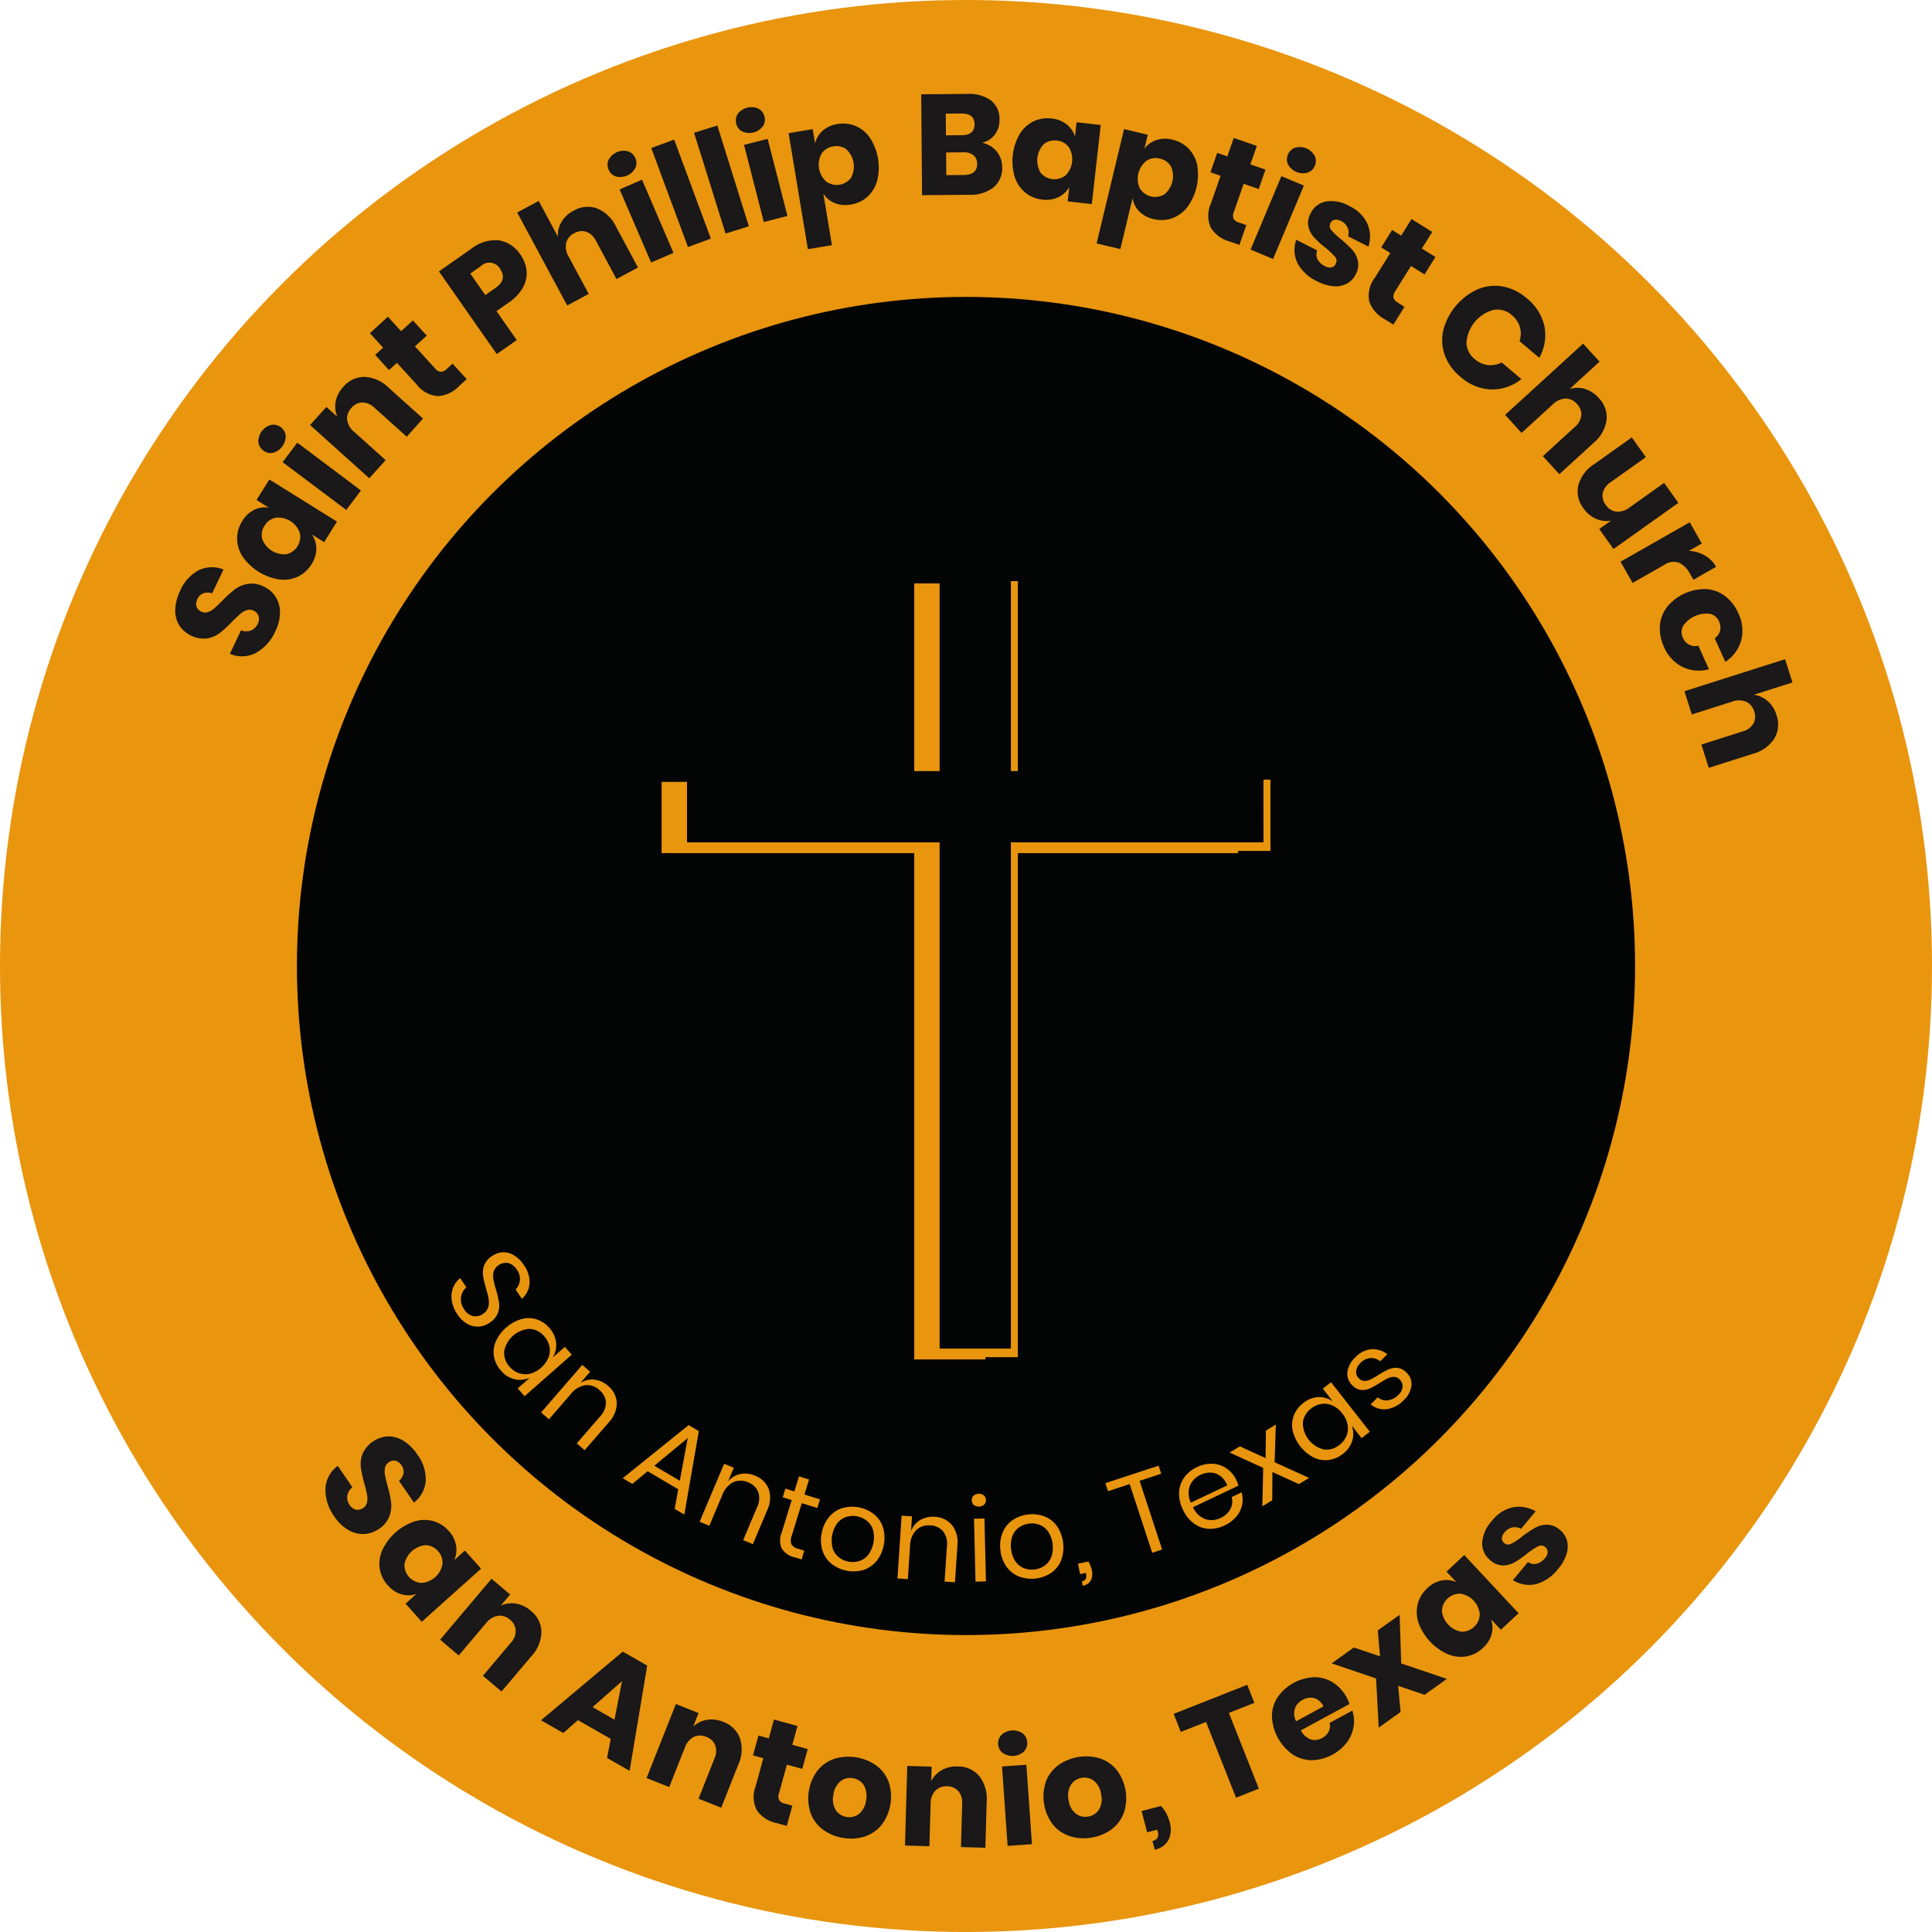 <svg xmlns="http://www.w3.org/2000/svg" width="160" height="160" viewBox="0 0 160 160"><g transform="translate(-239.588 -239.588)"><circle cx="80" cy="80" r="80" transform="translate(239.588 239.588)" fill="#e9950e"></circle><g transform="translate(254.097 247.365)"><path d="M295.122,394.926a2.37,2.37,0,0,1,.374,1.277,3.493,3.493,0,0,1-.383,1.578,3.742,3.742,0,0,1-1.613,1.8,2.482,2.482,0,0,1-2.155.075l.923-1.943a1.135,1.135,0,0,0,.817.015,1.036,1.036,0,0,0,.563-.55.857.857,0,0,0,.072-.646.746.746,0,0,0-.416-.446.734.734,0,0,0-.569-.041,1.632,1.632,0,0,0-.536.315q-.254.219-.658.629a10.434,10.434,0,0,1-1.03.943,2.384,2.384,0,0,1-1.053.455,2.462,2.462,0,0,1-2.335-1.129,2.4,2.4,0,0,1-.3-1.3,3.817,3.817,0,0,1,.4-1.507,3.431,3.431,0,0,1,1.549-1.717,2.526,2.526,0,0,1,2.042-.057l-.938,1.975a1.122,1.122,0,0,0-.722-.009.886.886,0,0,0-.5.488.845.845,0,0,0-.075.6.693.693,0,0,0,.407.436.706.706,0,0,0,.538.039,1.482,1.482,0,0,0,.515-.3q.244-.211.664-.627a9.376,9.376,0,0,1,1.049-.954,2.5,2.5,0,0,1,1.074-.458,2.211,2.211,0,0,1,1.353.237A2.3,2.3,0,0,1,295.122,394.926Z" transform="translate(-286.816 -353.29)" fill="#1a1818"></path><path d="M304.913,371.351a2.063,2.063,0,0,1,1.217-.188l-1.013-.631,1.062-1.7,5.6,3.488-1.063,1.7-1.013-.631a2.06,2.06,0,0,1,.367,1.176,2.385,2.385,0,0,1-.4,1.285,2.67,2.67,0,0,1-1.118,1.023,2.79,2.79,0,0,1-1.535.241,4.539,4.539,0,0,1-3.054-1.9,2.8,2.8,0,0,1-.455-1.481,2.669,2.669,0,0,1,.426-1.454A2.389,2.389,0,0,1,304.913,371.351Zm.677,2.42a1.961,1.961,0,0,0,2.006,1.25,1.484,1.484,0,0,0,1.1-1.781A1.892,1.892,0,0,0,306.7,372a1.376,1.376,0,0,0-.919.66A1.362,1.362,0,0,0,305.59,373.771Z" transform="translate(-298.381 -336.9)" fill="#1a1818"></path><path d="M309.234,355.494a1.42,1.42,0,0,1,1.051-1.4.985.985,0,0,1,.808.193.972.972,0,0,1,.4.715,1.42,1.42,0,0,1-1.05,1.4.973.973,0,0,1-.8-.186A.987.987,0,0,1,309.234,355.494Zm3.221.07,5.272,3.961-1.214,1.615-5.272-3.961Z" transform="translate(-302.344 -326.682)" fill="#1a1818"></path><path d="M327.7,341.194a3.034,3.034,0,0,1,1.993.893l2.849,2.558-1.35,1.5-2.673-2.4a1.454,1.454,0,0,0-1-.432,1.211,1.211,0,0,0-.9.441,1.266,1.266,0,0,0-.361.986,1.577,1.577,0,0,0,.586,1.01l2.6,2.338-1.351,1.5-4.905-4.407,1.35-1.5.9.806a2.176,2.176,0,0,1-.13-1.253,2.479,2.479,0,0,1,.626-1.209A2.282,2.282,0,0,1,327.7,341.194Z" transform="translate(-312.018 -317.757)" fill="#1a1818"></path><path d="M346.151,328.862l1.171,1.283-.672.614a2.617,2.617,0,0,1-1.717.792,2.429,2.429,0,0,1-1.755-.966l-1.634-1.789-.654.6-1.148-1.257.654-.6-1.091-1.2,1.492-1.363,1.092,1.2.977-.892,1.148,1.257-.977.893,1.658,1.815a.739.739,0,0,0,.484.294.763.763,0,0,0,.5-.249Z" transform="translate(-323.181 -306.524)" fill="#1a1818"></path><path d="M362.68,310.189l1.68,2.4-1.656,1.158-4.788-6.846,2.683-1.876a3.179,3.179,0,0,1,2.283-.695,2.614,2.614,0,0,1,1.781,1.185,2.75,2.75,0,0,1,.51,1.338,2.412,2.412,0,0,1-.3,1.377,3.641,3.641,0,0,1-1.166,1.241Zm.3-3.5a1.027,1.027,0,0,0-1.628-.2l-.843.589,1.246,1.782.843-.589Q363.592,307.575,362.976,306.694Z" transform="translate(-336.073 -292.201)" fill="#1a1818"></path><path d="M385.632,294.386a3.036,3.036,0,0,1,1.573,1.516l1.813,3.372-1.78.957-1.7-3.164a1.456,1.456,0,0,0-.8-.746,1.211,1.211,0,0,0-.993.112,1.262,1.262,0,0,0-.674.8,1.579,1.579,0,0,0,.209,1.149l1.657,3.081-1.78.957-4.142-7.7,1.78-.957,1.589,2.956a2.176,2.176,0,0,1,.3-1.222,2.481,2.481,0,0,1,1-.926A2.282,2.282,0,0,1,385.632,294.386Z" transform="translate(-350.692 -284.899)" fill="#1a1818"></path><path d="M403.462,280.939a1.419,1.419,0,0,1,1.606-.692.987.987,0,0,1,.605.569.973.973,0,0,1-.007.82,1.418,1.418,0,0,1-1.606.692.973.973,0,0,1-.6-.558A.987.987,0,0,1,403.462,280.939Zm2.761,1.66,2.609,6.057-1.856.8-2.608-6.056Z" transform="translate(-367.563 -275.493)" fill="#1a1818"></path><path d="M417.052,277.214l3.038,8.2-1.895.7-3.039-8.2Z" transform="translate(-375.73 -273.432)" fill="#1a1818"></path><path d="M428.618,273.42l2.61,8.346-1.929.6-2.61-8.346Z" transform="translate(-383.719 -270.804)" fill="#1a1818"></path><path d="M438.109,269.014a1.418,1.418,0,0,1,1.694-.435.988.988,0,0,1,.511.656.976.976,0,0,1-.134.809,1.419,1.419,0,0,1-1.694.435.973.973,0,0,1-.507-.645A.985.985,0,0,1,438.109,269.014Zm2.47,2.068,1.64,6.387-1.957.5-1.64-6.387Z" transform="translate(-391.514 -267.362)" fill="#1a1818"></path><path d="M457.723,273.1a2.792,2.792,0,0,1,1.194.988,4.534,4.534,0,0,1,.589,3.55,2.789,2.789,0,0,1-.81,1.327,2.672,2.672,0,0,1-1.373.641,2.384,2.384,0,0,1-1.338-.125,1.986,1.986,0,0,1-.934-.791l.71,4.279-1.993.331-1.594-9.606,1.993-.331.2,1.178a1.989,1.989,0,0,1,.628-1.05,2.383,2.383,0,0,1,1.226-.551A2.669,2.669,0,0,1,457.723,273.1Zm-2.819,2.289a1.892,1.892,0,0,0,.384,2.314,1.484,1.484,0,0,0,2.066-.331,1.961,1.961,0,0,0-.387-2.332,1.362,1.362,0,0,0-1.1-.249A1.378,1.378,0,0,0,454.9,275.393Z" transform="translate(-401.374 -270.443)" fill="#1a1818"></path><path d="M494.169,269.669a2.006,2.006,0,0,1,.454,1.284,2.075,2.075,0,0,1-.7,1.684,3.1,3.1,0,0,1-2.045.62l-3.888.033-.07-8.354,3.794-.032a3.1,3.1,0,0,1,1.978.539,1.907,1.907,0,0,1,.71,1.578,1.953,1.953,0,0,1-.391,1.262,1.854,1.854,0,0,1-1.046.665A2.1,2.1,0,0,1,494.169,269.669Zm-4.2-1.336,1.323-.011q1.052-.008,1.044-.907t-1.083-.889l-1.3.011Zm2.584,2.354a.878.878,0,0,0-.3-.7,1.248,1.248,0,0,0-.841-.247l-1.43.012.016,1.879,1.441-.012Q492.56,271.609,492.552,270.687Z" transform="translate(-426.138 -264.903)" fill="#1a1818"></path><path d="M516.976,271.954a2.064,2.064,0,0,1,.694,1.017l.134-1.186,2,.225-.739,6.553-2-.225.134-1.186a2.058,2.058,0,0,1-.9.838,2.386,2.386,0,0,1-1.33.2,2.67,2.67,0,0,1-1.4-.569,2.787,2.787,0,0,1-.878-1.282,4.532,4.532,0,0,1,.4-3.576,2.792,2.792,0,0,1,1.141-1.049,2.667,2.667,0,0,1,1.5-.242A2.388,2.388,0,0,1,516.976,271.954Zm-1.893,1.654a1.962,1.962,0,0,0-.265,2.349,1.483,1.483,0,0,0,2.08.223,1.892,1.892,0,0,0,.263-2.331,1.376,1.376,0,0,0-.991-.546A1.362,1.362,0,0,0,515.083,273.607Z" transform="translate(-443.155 -269.437)" fill="#1a1818"></path><path d="M542.823,276a2.792,2.792,0,0,1,.715,1.374,4.532,4.532,0,0,1-.839,3.5,2.791,2.791,0,0,1-1.263.906,2.671,2.671,0,0,1-1.514.056,2.388,2.388,0,0,1-1.184-.637,1.99,1.99,0,0,1-.552-1.092l-1.012,4.217-1.965-.471,2.272-9.469,1.965.472-.279,1.161a1.992,1.992,0,0,1,.988-.723,2.387,2.387,0,0,1,1.344-.03A2.67,2.67,0,0,1,542.823,276Zm-3.487,1.01a1.892,1.892,0,0,0-.547,2.281,1.483,1.483,0,0,0,2.031.5,1.963,1.963,0,0,0,.551-2.3,1.361,1.361,0,0,0-.918-.657A1.375,1.375,0,0,0,539.336,277.011Z" transform="translate(-458.901 -271.471)" fill="#1a1818"></path><path d="M568.456,283.991l-.57,1.641-.86-.3a2.616,2.616,0,0,1-1.514-1.133,2.425,2.425,0,0,1,.014-2l.8-2.289-.838-.291.558-1.608.838.291.531-1.53,1.909.663-.531,1.529,1.25.434-.558,1.608-1.251-.434-.806,2.322a.743.743,0,0,0-.028.566.764.764,0,0,0,.458.322Z" transform="translate(-479.751 -273.126)" fill="#1a1818"></path><path d="M581.131,282.4l-2.552,6.081-1.863-.782,2.552-6.08Zm-.72-3.141a1.42,1.42,0,0,1,1.613.677.989.989,0,0,1,.01.831.975.975,0,0,1-.6.564,1.42,1.42,0,0,1-1.612-.677.973.973,0,0,1-.015-.82A.988.988,0,0,1,580.411,279.261Z" transform="translate(-487.657 -274.807)" fill="#1a1818"></path><path d="M594.588,295.644a2.721,2.721,0,0,1,.09,1.9l-1.687-.856a1.049,1.049,0,0,0-.046-.732,1.132,1.132,0,0,0-.544-.534.794.794,0,0,0-.53-.1.516.516,0,0,0-.348.294.493.493,0,0,0,.081.559,5.183,5.183,0,0,0,.773.736,10.206,10.206,0,0,1,.944.883,2.045,2.045,0,0,1,.478.912,1.65,1.65,0,0,1-.187,1.151,1.7,1.7,0,0,1-.728.757,2.024,2.024,0,0,1-1.1.21,3.466,3.466,0,0,1-1.335-.4,3.529,3.529,0,0,1-1.64-1.495,2.492,2.492,0,0,1-.11-1.951l1.739.882a.877.877,0,0,0,.027.743,1.354,1.354,0,0,0,.62.566.755.755,0,0,0,.536.093.537.537,0,0,0,.348-.294.5.5,0,0,0-.068-.585,6,6,0,0,0-.8-.758,8.393,8.393,0,0,1-.925-.84,1.987,1.987,0,0,1-.468-.88,1.594,1.594,0,0,1,.183-1.119,1.764,1.764,0,0,1,1.251-.976,2.935,2.935,0,0,1,1.945.371A3.028,3.028,0,0,1,594.588,295.644Z" transform="translate(-495.857 -284.897)" fill="#1a1818"></path><path d="M611.483,305.911l-.92,1.473-.772-.482a2.616,2.616,0,0,1-1.225-1.441,2.43,2.43,0,0,1,.459-1.95l1.284-2.054-.752-.47.9-1.443.751.469.858-1.373,1.714,1.071-.858,1.373,1.123.7-.9,1.443-1.123-.7-1.3,2.085a.74.74,0,0,0-.152.546.763.763,0,0,0,.374.415Z" transform="translate(-509.679 -288.277)" fill="#1a1818"></path><path d="M636.842,319.97a3.844,3.844,0,0,1-.427,2.607l-1.636-1.378a1.965,1.965,0,0,0,.03-1.164,2.031,2.031,0,0,0-.677-1,1.773,1.773,0,0,0-1.512-.424,3.038,3.038,0,0,0-2.235,2.653,1.78,1.78,0,0,0,.679,1.414,2.028,2.028,0,0,0,1.1.5,1.969,1.969,0,0,0,1.134-.218l1.636,1.378a3.863,3.863,0,0,1-2.493.859,4.068,4.068,0,0,1-2.565-1.056,4.171,4.171,0,0,1-1.289-1.789,3.65,3.65,0,0,1-.119-2.07,5.113,5.113,0,0,1,2.848-3.38,3.651,3.651,0,0,1,2.06-.235,4.166,4.166,0,0,1,1.982.967A4.087,4.087,0,0,1,636.842,319.97Z" transform="translate(-523.446 -300.721)" fill="#1a1818"></path><path d="M653.734,338.55a3.038,3.038,0,0,1-1.085,1.9l-2.826,2.583-1.363-1.492,2.652-2.424a1.454,1.454,0,0,0,.528-.955,1.211,1.211,0,0,0-.351-.936,1.263,1.263,0,0,0-.946-.457,1.578,1.578,0,0,0-1.063.484l-2.582,2.36-1.363-1.492,6.456-5.9,1.363,1.491-2.477,2.264a2.175,2.175,0,0,1,1.259-.006,2.48,2.48,0,0,1,1.142.741A2.285,2.285,0,0,1,653.734,338.55Z" transform="translate(-535.195 -311.539)" fill="#1a1818"></path><path d="M673.221,362.925l-5.374,3.821-1.178-1.656.973-.692a2.189,2.189,0,0,1-1.241-.155,2.451,2.451,0,0,1-1.036-.865,2.281,2.281,0,0,1-.428-1.907,3.029,3.029,0,0,1,1.308-1.749l3.12-2.219,1.164,1.637-2.918,2.075a1.47,1.47,0,0,0-.65.89,1.226,1.226,0,0,0,.241.982,1.245,1.245,0,0,0,.88.564,1.6,1.6,0,0,0,1.111-.355l2.851-2.027Z" transform="translate(-548.735 -329.056)" fill="#1a1818"></path><path d="M683.412,383.115a2.488,2.488,0,0,1,.948.949l-1.879,1.071-.287-.5a1.994,1.994,0,0,0-.915-.913,1.374,1.374,0,0,0-1.225.188l-2.608,1.486-1-1.756,5.729-3.265,1,1.756-1.078.614A2.868,2.868,0,0,1,683.412,383.115Z" transform="translate(-556.749 -344.899)" fill="#1a1818"></path><path d="M693.768,402.625a3.12,3.12,0,0,1-1.315,1.785l-.879-1.95a1.129,1.129,0,0,0,.443-.628,1.152,1.152,0,0,0-.09-.776,1.081,1.081,0,0,0-.742-.625,2.353,2.353,0,0,0-2.23,1.006,1.08,1.08,0,0,0-.023.97,1.151,1.151,0,0,0,.522.581,1.129,1.129,0,0,0,.763.084l.879,1.95a3.119,3.119,0,0,1-2.208-.2,3.276,3.276,0,0,1-1.52-1.66,3.543,3.543,0,0,1-.335-1.735,2.91,2.91,0,0,1,.588-1.555,4.046,4.046,0,0,1,3.278-1.485,2.875,2.875,0,0,1,1.55.591,3.58,3.58,0,0,1,1.081,1.405A3.275,3.275,0,0,1,693.768,402.625Z" transform="translate(-564.077 -357.375)" fill="#1a1818"></path><path d="M701.121,423.875a3.033,3.033,0,0,1-1.78,1.267l-3.649,1.16-.613-1.926,3.424-1.089a1.455,1.455,0,0,0,.88-.646,1.211,1.211,0,0,0,.073-1,1.263,1.263,0,0,0-.667-.811,1.577,1.577,0,0,0-1.168-.007l-3.333,1.06-.612-1.926,8.334-2.65.613,1.926-3.2,1.018a2.172,2.172,0,0,1,1.146.522,2.479,2.479,0,0,1,.726,1.152A2.282,2.282,0,0,1,701.121,423.875Z" transform="translate(-568.687 -370.491)" fill="#1a1818"></path></g><g transform="translate(266.537 358.541)"><path d="M330.518,634.883a2.374,2.374,0,0,1-1.292-.319,3.5,3.5,0,0,1-1.171-1.125,3.743,3.743,0,0,1-.742-2.3,2.482,2.482,0,0,1,1.02-1.9l1.214,1.775a1.136,1.136,0,0,0-.425.7,1.037,1.037,0,0,0,.193.763.855.855,0,0,0,.523.387.744.744,0,0,0,.6-.135.732.732,0,0,0,.322-.471,1.63,1.63,0,0,0,0-.621q-.062-.331-.212-.886a10.4,10.4,0,0,1-.3-1.365,2.384,2.384,0,0,1,.137-1.139,2.461,2.461,0,0,1,2.151-1.45,2.4,2.4,0,0,1,1.278.393,3.815,3.815,0,0,1,1.1,1.1,3.435,3.435,0,0,1,.705,2.2,2.526,2.526,0,0,1-.978,1.793l-1.235-1.8a1.125,1.125,0,0,0,.371-.619.888.888,0,0,0-.171-.678.845.845,0,0,0-.48-.366.692.692,0,0,0-.582.133.7.7,0,0,0-.3.445,1.489,1.489,0,0,0,0,.595q.059.317.207.889a9.357,9.357,0,0,1,.3,1.386,2.507,2.507,0,0,1-.145,1.159,2.21,2.21,0,0,1-.885,1.05A2.3,2.3,0,0,1,330.518,634.883Z" transform="translate(-327.31 -626.797)" fill="#1a1818"></path><path d="M348.208,651.446a2.063,2.063,0,0,1-.159,1.222l.889-.8,1.341,1.5-4.911,4.4-1.341-1.5.889-.8a2.055,2.055,0,0,1-1.232.025,2.388,2.388,0,0,1-1.123-.739,2.676,2.676,0,0,1-.67-1.359,2.783,2.783,0,0,1,.2-1.541,4.535,4.535,0,0,1,2.68-2.4,2.8,2.8,0,0,1,1.55-.024,2.668,2.668,0,0,1,1.278.815A2.387,2.387,0,0,1,348.208,651.446Zm-2.513-.025a1.961,1.961,0,0,0-1.76,1.577,1.484,1.484,0,0,0,1.4,1.55,1.891,1.891,0,0,0,1.747-1.566,1.376,1.376,0,0,0-.377-1.067A1.362,1.362,0,0,0,345.694,651.422Z" transform="translate(-337.387 -642.412)" fill="#1a1818"></path><path d="M366.633,669.592a3.034,3.034,0,0,1-.833,2.019l-2.472,2.924-1.543-1.3,2.319-2.743a1.454,1.454,0,0,0,.4-1.015,1.212,1.212,0,0,0-.468-.883,1.261,1.261,0,0,0-1-.331,1.573,1.573,0,0,0-.993.615l-2.258,2.671-1.543-1.305L362.5,665.2l1.543,1.3-.778.921a2.177,2.177,0,0,1,1.248-.168,2.482,2.482,0,0,1,1.228.589A2.283,2.283,0,0,1,366.633,669.592Z" transform="translate(-348.743 -653.405)" fill="#1a1818"></path><path d="M391.207,692.052l-2.72-1.553-1.208,1.066-1.847-1.054,6.772-5.686,2.022,1.155L392.77,694.7l-1.868-1.067Zm.31-1.592.621-3.184-2.437,2.146Z" transform="translate(-367.577 -666.998)" fill="#1a1818"></path><path d="M421.621,701.813a3.034,3.034,0,0,1-.146,2.179l-1.41,3.56-1.879-.744,1.323-3.34a1.454,1.454,0,0,0,.057-1.089,1.209,1.209,0,0,0-.725-.688,1.263,1.263,0,0,0-1.05,0,1.578,1.578,0,0,0-.744.9l-1.288,3.252-1.879-.744,2.429-6.131,1.879.745-.444,1.12a2.173,2.173,0,0,1,1.13-.557,2.476,2.476,0,0,1,1.351.167A2.284,2.284,0,0,1,421.621,701.813Z" transform="translate(-387.285 -676.799)" fill="#1a1818"></path><path d="M445.839,710.267l-.46,1.675-.878-.241a2.617,2.617,0,0,1-1.586-1.029,2.43,2.43,0,0,1-.119-2l.641-2.336-.855-.235.45-1.641.855.235.429-1.561,1.949.535-.429,1.561,1.276.35-.45,1.641-1.276-.35-.65,2.37a.74.74,0,0,0,.01.566.763.763,0,0,0,.478.291Z" transform="translate(-407.17 -679.682)" fill="#1a1818"></path><path d="M463.11,713.883a2.988,2.988,0,0,1,1.012,1.357,3.862,3.862,0,0,1-.578,3.545,2.987,2.987,0,0,1-1.391.964,3.7,3.7,0,0,1-1.8.12,3.745,3.745,0,0,1-1.672-.686,2.978,2.978,0,0,1-1.018-1.357,3.863,3.863,0,0,1,.578-3.546,2.979,2.979,0,0,1,1.4-.963,4,4,0,0,1,3.47.566Zm-2.978,1.3a1.7,1.7,0,0,0-.586,1.132,1.677,1.677,0,0,0,.2,1.253,1.3,1.3,0,0,0,.9.565,1.278,1.278,0,0,0,1.023-.252,1.694,1.694,0,0,0,.579-1.127,1.713,1.713,0,0,0-.19-1.258,1.272,1.272,0,0,0-.889-.57A1.29,1.29,0,0,0,460.132,715.181Z" transform="translate(-417.477 -686.615)" fill="#1a1818"></path><path d="M489.724,716.481a3.034,3.034,0,0,1,.608,2.1l-.108,3.828-2.021-.057.1-3.591a1.453,1.453,0,0,0-.32-1.043,1.211,1.211,0,0,0-.917-.4,1.262,1.262,0,0,0-.986.363,1.573,1.573,0,0,0-.392,1.1l-.1,3.5-2.02-.058.186-6.591,2.02.057-.034,1.2a2.177,2.177,0,0,1,.871-.909,2.48,2.48,0,0,1,1.327-.305A2.286,2.286,0,0,1,489.724,716.481Z" transform="translate(-435.568 -688.338)" fill="#1a1818"></path><path d="M508.943,706.425a1.42,1.42,0,0,1,1.745-.122.986.986,0,0,1,.384.737.974.974,0,0,1-.278.772,1.42,1.42,0,0,1-1.745.122.972.972,0,0,1-.383-.725A.988.988,0,0,1,508.943,706.425Zm2.057,2.48.462,6.578-2.016.141-.461-6.578Z" transform="translate(-452.95 -681.709)" fill="#1a1818"></path><path d="M525.537,713.226a2.993,2.993,0,0,1,1.393.96,3.862,3.862,0,0,1,.59,3.544,2.989,2.989,0,0,1-1.008,1.36,3.7,3.7,0,0,1-1.664.69,3.748,3.748,0,0,1-1.8-.113,2.98,2.98,0,0,1-1.4-.959,3.86,3.86,0,0,1-.59-3.544,2.977,2.977,0,0,1,1.013-1.361,3.994,3.994,0,0,1,3.468-.577Zm-2.4,2.185a1.7,1.7,0,0,0-.192,1.26,1.677,1.677,0,0,0,.588,1.124,1.3,1.3,0,0,0,1.03.248,1.276,1.276,0,0,0,.888-.567,1.692,1.692,0,0,0,.187-1.253,1.714,1.714,0,0,0-.583-1.131,1.271,1.271,0,0,0-1.025-.255A1.288,1.288,0,0,0,523.134,715.411Z" transform="translate(-461.396 -686.555)" fill="#1a1818"></path><path d="M549.667,727.791a2.071,2.071,0,0,1-.079,1.413,1.625,1.625,0,0,1-1.164.852l-.187-.721a.654.654,0,0,0,.416-.255.756.756,0,0,0,.006-.563l-.03-.115-.835.217-.458-1.761,1.613-.419A3.2,3.2,0,0,1,549.667,727.791Z" transform="translate(-479.743 -695.828)" fill="#1a1818"></path><path d="M562.079,693.768l.591,1.494-2.11.836,2.483,6.273-1.89.748-2.484-6.274-2.088.827-.592-1.495Z" transform="translate(-485.739 -673.194)" fill="#1a1818"></path><path d="M588.876,693.945l-4.021,2.178a1.527,1.527,0,0,0,.842.76,1.223,1.223,0,0,0,.924-.131,1.2,1.2,0,0,0,.548-.552,1.052,1.052,0,0,0,.067-.695l1.881-1.019a2.8,2.8,0,0,1,.1,1.367,3.026,3.026,0,0,1-.566,1.288,3.794,3.794,0,0,1-2.877,1.451,2.915,2.915,0,0,1-1.594-.474,4.042,4.042,0,0,1-1.719-3.161,2.877,2.877,0,0,1,.477-1.589,3.878,3.878,0,0,1,3.031-1.648,2.835,2.835,0,0,1,1.551.443,3.363,3.363,0,0,1,1.155,1.276A2.789,2.789,0,0,1,588.876,693.945Zm-2.922-.494a1.283,1.283,0,0,0-.939.14,1.324,1.324,0,0,0-.653.73,1.386,1.386,0,0,0,.1,1.049l2.265-1.228A1.216,1.216,0,0,0,585.955,693.451Z" transform="translate(-504.073 -671.774)" fill="#1a1818"></path><path d="M606.256,681.52l-2.188-.746.2,2.168-1.808,1.291-.22-4.069-3.68-1.249L600.4,677.6l2.165.734-.184-2.149,1.808-1.292.134,4.029L608.1,680.2Z" transform="translate(-515.228 -660.115)" fill="#1a1818"></path><path d="M623.565,660.9a2.06,2.06,0,0,1,1.225.134l-.815-.872,1.468-1.372,4.5,4.82-1.468,1.371-.815-.872a2.058,2.058,0,0,1,.05,1.231,2.387,2.387,0,0,1-.716,1.138,2.669,2.669,0,0,1-1.345.7,2.787,2.787,0,0,1-1.545-.166,4.534,4.534,0,0,1-2.456-2.63,2.8,2.8,0,0,1-.056-1.549,2.672,2.672,0,0,1,.789-1.294A2.392,2.392,0,0,1,623.565,660.9Zm.027,2.514a1.962,1.962,0,0,0,1.613,1.727,1.484,1.484,0,0,0,1.521-1.436,1.891,1.891,0,0,0-1.6-1.715,1.491,1.491,0,0,0-1.533,1.424Z" transform="translate(-531.129 -648.962)" fill="#1a1818"></path><path d="M641.695,645.812a2.723,2.723,0,0,1,1.873.335l-1.209,1.454a1.047,1.047,0,0,0-.724-.118,1.131,1.131,0,0,0-.642.411.8.8,0,0,0-.219.494.514.514,0,0,0,.21.4.49.49,0,0,0,.562.045,5.146,5.146,0,0,0,.89-.589,10.247,10.247,0,0,1,1.071-.724,2.048,2.048,0,0,1,1-.263,1.647,1.647,0,0,1,1.08.438,1.7,1.7,0,0,1,.576.878,2.021,2.021,0,0,1-.04,1.12,3.457,3.457,0,0,1-.686,1.213,3.524,3.524,0,0,1-1.822,1.267,2.492,2.492,0,0,1-1.926-.327l1.247-1.5a.877.877,0,0,0,.73.139,1.356,1.356,0,0,0,.69-.479.752.752,0,0,0,.21-.5.535.535,0,0,0-.209-.4.5.5,0,0,0-.585-.064,5.973,5.973,0,0,0-.917.613,8.457,8.457,0,0,1-1.025.715,1.992,1.992,0,0,1-.963.26,1.6,1.6,0,0,1-1.051-.428,1.764,1.764,0,0,1-.673-1.436,2.936,2.936,0,0,1,.794-1.814A3.025,3.025,0,0,1,641.695,645.812Z" transform="translate(-543.342 -639.939)" fill="#1a1818"></path></g><circle cx="55.41" cy="55.41" r="55.41" transform="translate(264.178 264.178)" fill="#030504"></circle><g transform="translate(294.378 287.008)"><path d="M465.679,413.29h-20.92V396.852h-5.9V413.29h-20.92v5.9h20.92V461.12h5.9V419.192h20.92Z" transform="translate(-417.937 -395.959)" fill="#e9950e"></path><path d="M474.4,412.692h-20.92V396.253h-5.9v16.439h-20.92v5.9h20.92v41.927h5.9V418.594H474.4Z" transform="translate(-423.977 -395.544)" fill="#e9950e"></path><path d="M472.517,410.384H451.6V393.946h-5.9v16.439h-20.92v5.9h20.92v41.927h5.9V416.286h20.92Z" transform="translate(-422.674 -393.946)" fill="#030504"></path></g><g transform="translate(276.979 343.297)"><path d="M363.591,583.325a1.711,1.711,0,0,1-.939-.2,2.353,2.353,0,0,1-.857-.806,2.756,2.756,0,0,1-.463-1.113,2.1,2.1,0,0,1,.086-1.056,1.876,1.876,0,0,1,.6-.835l.517.761a1.307,1.307,0,0,0-.452,1.116,1.48,1.48,0,0,0,.273.715,1.182,1.182,0,0,0,.742.552,1.053,1.053,0,0,0,.814-.186,1,1,0,0,0,.43-.55,1.515,1.515,0,0,0,.038-.662,7.18,7.18,0,0,0-.217-.885,8.691,8.691,0,0,1-.247-1.065,1.742,1.742,0,0,1,.092-.854,1.616,1.616,0,0,1,.657-.773,1.684,1.684,0,0,1,.9-.309,1.651,1.651,0,0,1,.915.25,2.6,2.6,0,0,1,.8.792,2.382,2.382,0,0,1,.483,1.565,1.833,1.833,0,0,1-.631,1.242l-.522-.77a1.26,1.26,0,0,0,.352-.732,1.287,1.287,0,0,0-.255-.917,1.232,1.232,0,0,0-.693-.539,1.083,1.083,0,0,0-1.215.693,1.414,1.414,0,0,0-.029.633,8.176,8.176,0,0,0,.214.864,8.5,8.5,0,0,1,.254,1.083,1.756,1.756,0,0,1-.1.876,1.716,1.716,0,0,1-.689.8A1.783,1.783,0,0,1,363.591,583.325Z" transform="translate(-361.301 -577.174)" fill="#e9950e"></path><path d="M377.811,596.966a1.98,1.98,0,0,1-.275,1.224l1-.879.571.648L375.2,601.4l-.571-.647,1-.879a1.981,1.981,0,0,1-1.248.12,2.14,2.14,0,0,1-1.135-.713,2.364,2.364,0,0,1-.574-1.139,2.227,2.227,0,0,1,.132-1.249,3.43,3.43,0,0,1,2.131-1.88,2.222,2.222,0,0,1,1.259.021,2.358,2.358,0,0,1,1.058.712A2.141,2.141,0,0,1,377.811,596.966Zm-2.2-1.142a2.283,2.283,0,0,0-2.1,1.852,1.673,1.673,0,0,0,.464,1.293,1.775,1.775,0,0,0,.784.53,1.649,1.649,0,0,0,.919.03,2.326,2.326,0,0,0,1.5-1.328,1.611,1.611,0,0,0,.084-.916,1.8,1.8,0,0,0-.431-.84A1.672,1.672,0,0,0,375.607,595.823Z" transform="translate(-369.148 -589.48)" fill="#e9950e"></path><path d="M391.719,610.675a2.341,2.341,0,0,1-.68,1.64l-1.982,2.288-.653-.566,1.932-2.23a1.664,1.664,0,0,0,.482-1.165,1.423,1.423,0,0,0-.544-1.024,1.478,1.478,0,0,0-1.162-.4,1.9,1.9,0,0,0-1.2.735l-1.808,2.087-.653-.565,3.411-3.938.652.566-.808.933a1.771,1.771,0,0,1,1.174-.276,2.043,2.043,0,0,1,1.109.509A1.944,1.944,0,0,1,391.719,610.675Z" transform="translate(-378.031 -598.211)" fill="#e9950e"></path><path d="M412.045,629.063l-2.535-1.491-1.267,1.049-.8-.471,5.464-4.4.842.5-1.2,6.911-.8-.471Zm.129-.706.657-3.532-2.768,2.291Z" transform="translate(-393.267 -609.438)" fill="#e9950e"></path><path d="M433.939,636.289a2.34,2.34,0,0,1-.141,1.77l-1.179,2.788-.8-.337,1.15-2.718a1.666,1.666,0,0,0,.1-1.256,1.425,1.425,0,0,0-.834-.806,1.478,1.478,0,0,0-1.228-.02,1.905,1.905,0,0,0-.916,1.07l-1.076,2.543-.8-.336,2.03-4.8.8.336-.481,1.136a1.778,1.778,0,0,1,1.032-.625,2.049,2.049,0,0,1,1.212.142A1.947,1.947,0,0,1,433.939,636.289Z" transform="translate(-407.664 -616.673)" fill="#e9950e"></path><path d="M451.9,643.741l-.223.726-.617-.19a1.656,1.656,0,0,1-1.027-.712,1.716,1.716,0,0,1,0-1.331l.826-2.685-.744-.229.22-.716.744.229.382-1.243.834.257-.382,1.243,1.288.4-.22.716-1.288-.4-.831,2.7a.975.975,0,0,0-.025.711.888.888,0,0,0,.558.365Z" transform="translate(-422.684 -619.029)" fill="#e9950e"></path><path d="M465.306,646.391a2.308,2.308,0,0,1,.731,1.093,2.89,2.89,0,0,1,.053,1.461,2.859,2.859,0,0,1-.607,1.326,2.315,2.315,0,0,1-1.092.726,2.956,2.956,0,0,1-2.634-.523,2.345,2.345,0,0,1-.736-1.09,2.832,2.832,0,0,1-.059-1.458,2.861,2.861,0,0,1,.612-1.329,2.338,2.338,0,0,1,1.1-.73,2.954,2.954,0,0,1,2.634.523Zm-2.285.2a1.569,1.569,0,0,0-.748.5,2.457,2.457,0,0,0-.414,2.085,1.569,1.569,0,0,0,.5.752,1.872,1.872,0,0,0,1.685.335,1.568,1.568,0,0,0,.748-.5,2.452,2.452,0,0,0,.414-2.085,1.571,1.571,0,0,0-.5-.752,1.871,1.871,0,0,0-1.685-.334Z" transform="translate(-430.299 -624.684)" fill="#e9950e"></path><path d="M486.038,648.961a2.34,2.34,0,0,1,.448,1.718l-.2,3.02-.861-.057.195-2.945a1.663,1.663,0,0,0-.319-1.219,1.423,1.423,0,0,0-1.052-.488,1.478,1.478,0,0,0-1.167.384,1.905,1.905,0,0,0-.515,1.311l-.182,2.755-.862-.057.344-5.2.861.057-.081,1.231a1.777,1.777,0,0,1,.77-.929,2.055,2.055,0,0,1,1.192-.264A1.946,1.946,0,0,1,486.038,648.961Z" transform="translate(-444.59 -626.371)" fill="#e9950e"></path><path d="M501.7,642.429a.691.691,0,0,1,.854-.02.538.538,0,0,1,.018.768.694.694,0,0,1-.854.02.539.539,0,0,1-.018-.768Zm.9,1.891.122,5.208-.863.02-.122-5.208Z" transform="translate(-458.463 -622.273)" fill="#e9950e"></path><path d="M512.9,647.977a2.309,2.309,0,0,1,1.029.819,3.167,3.167,0,0,1,.321,2.824,2.317,2.317,0,0,1-.82,1.024,2.953,2.953,0,0,1-2.668.3,2.347,2.347,0,0,1-1.033-.814,2.828,2.828,0,0,1-.5-1.371,2.859,2.859,0,0,1,.179-1.453,2.343,2.343,0,0,1,.824-1.029,2.954,2.954,0,0,1,2.668-.3Zm-2.114.89a1.567,1.567,0,0,0-.56.708,2.453,2.453,0,0,0,.24,2.112,1.565,1.565,0,0,0,.7.564,1.868,1.868,0,0,0,1.706-.193,1.569,1.569,0,0,0,.56-.708,2.453,2.453,0,0,0-.24-2.112,1.57,1.57,0,0,0-.7-.565,1.871,1.871,0,0,0-1.706.194Z" transform="translate(-463.768 -626.094)" fill="#e9950e"></path><path d="M531.344,661.282a1.2,1.2,0,0,1-.088.826.9.9,0,0,1-.667.437l-.072-.363a.431.431,0,0,0,.315-.193.616.616,0,0,0,.028-.417l-.016-.084-.475.095-.172-.866.866-.172A2.579,2.579,0,0,1,531.344,661.282Z" transform="translate(-478.311 -634.933)" fill="#e9950e"></path><path d="M541.981,634.695l.219.667-1.794.589,1.867,5.689-.821.269-1.867-5.689-1.794.589-.219-.667Z" transform="translate(-483.421 -617.024)" fill="#e9950e"></path><path d="M562.352,635.993l-3.764,1.785a1.825,1.825,0,0,0,1.032.991,1.655,1.655,0,0,0,1.25-.1,1.7,1.7,0,0,0,.812-.737,1.316,1.316,0,0,0,.1-.989l.832-.395a2.176,2.176,0,0,1-.449,2.02,2.817,2.817,0,0,1-.962.719,2.682,2.682,0,0,1-1.339.278,2.278,2.278,0,0,1-1.215-.448,2.929,2.929,0,0,1-.9-1.141,2.96,2.96,0,0,1-.314-1.427,2.279,2.279,0,0,1,.421-1.229,2.682,2.682,0,0,1,1.062-.86,2.626,2.626,0,0,1,1.334-.276,2.225,2.225,0,0,1,1.15.41,2.436,2.436,0,0,1,.783.953A2.592,2.592,0,0,1,562.352,635.993Zm-1.519-.813a1.392,1.392,0,0,0-.788-.267,1.821,1.821,0,0,0-.827.182,1.71,1.71,0,0,0-.891.911,1.776,1.776,0,0,0,.083,1.394l3.01-1.427A1.773,1.773,0,0,0,560.833,635.18Z" transform="translate(-497.178 -616.667)" fill="#e9950e"></path><path d="M576.8,628.542l-2.192-1-.016,2.338-.82.5.07-3.182-2.777-1.27.845-.512,2.13.973.029-2.279.82-.5-.1,3.121,2.852,1.3Z" transform="translate(-506.622 -609.344)" fill="#e9950e"></path><path d="M590.062,613.436a1.978,1.978,0,0,1,1.205.347l-.819-1.046.68-.533,3.211,4.1-.68.532-.819-1.046a1.978,1.978,0,0,1,.047,1.253,2.142,2.142,0,0,1-.778,1.092,2.366,2.366,0,0,1-1.17.506,2.223,2.223,0,0,1-1.239-.2,3.425,3.425,0,0,1-1.752-2.237,2.224,2.224,0,0,1,.1-1.256,2.361,2.361,0,0,1,.773-1.014A2.14,2.14,0,0,1,590.062,613.436Zm-1.27,2.134a2.283,2.283,0,0,0,1.726,2.2,1.669,1.669,0,0,0,1.318-.387,1.774,1.774,0,0,0,.575-.751,1.653,1.653,0,0,0,.084-.916,2.113,2.113,0,0,0-.437-.928,2.14,2.14,0,0,0-.8-.652,1.609,1.609,0,0,0-.909-.138,1.794,1.794,0,0,0-.864.381A1.671,1.671,0,0,0,588.792,615.569Z" transform="translate(-518.287 -601.442)" fill="#e9950e"></path><path d="M604.771,603.3a1.937,1.937,0,0,1,1.335.416l-.584.584a1.193,1.193,0,0,0-.812-.268,1.251,1.251,0,0,0-.832.41,1.081,1.081,0,0,0-.355.671.752.752,0,0,0,.241.611.623.623,0,0,0,.45.2,1.127,1.127,0,0,0,.5-.12,7.357,7.357,0,0,0,.644-.369,7.05,7.05,0,0,1,.852-.47,1.465,1.465,0,0,1,.742-.117,1.24,1.24,0,0,1,.755.4,1.282,1.282,0,0,1,.392,1.07,1.929,1.929,0,0,1-.62,1.185,2.444,2.444,0,0,1-1.389.758,1.777,1.777,0,0,1-1.369-.389l.59-.59a1.085,1.085,0,0,0,.835.251,1.487,1.487,0,0,0,.889-.473,1,1,0,0,0,.332-.654.768.768,0,0,0-.245-.6.655.655,0,0,0-.47-.215,1.194,1.194,0,0,0-.51.12,6.7,6.7,0,0,0-.657.376,7.08,7.08,0,0,1-.842.467,1.416,1.416,0,0,1-.715.117,1.181,1.181,0,0,1-.724-.382,1.31,1.31,0,0,1-.406-1.091,2,2,0,0,1,.647-1.218A2.1,2.1,0,0,1,604.771,603.3Z" transform="translate(-528.603 -595.272)" fill="#e9950e"></path></g></g></svg>